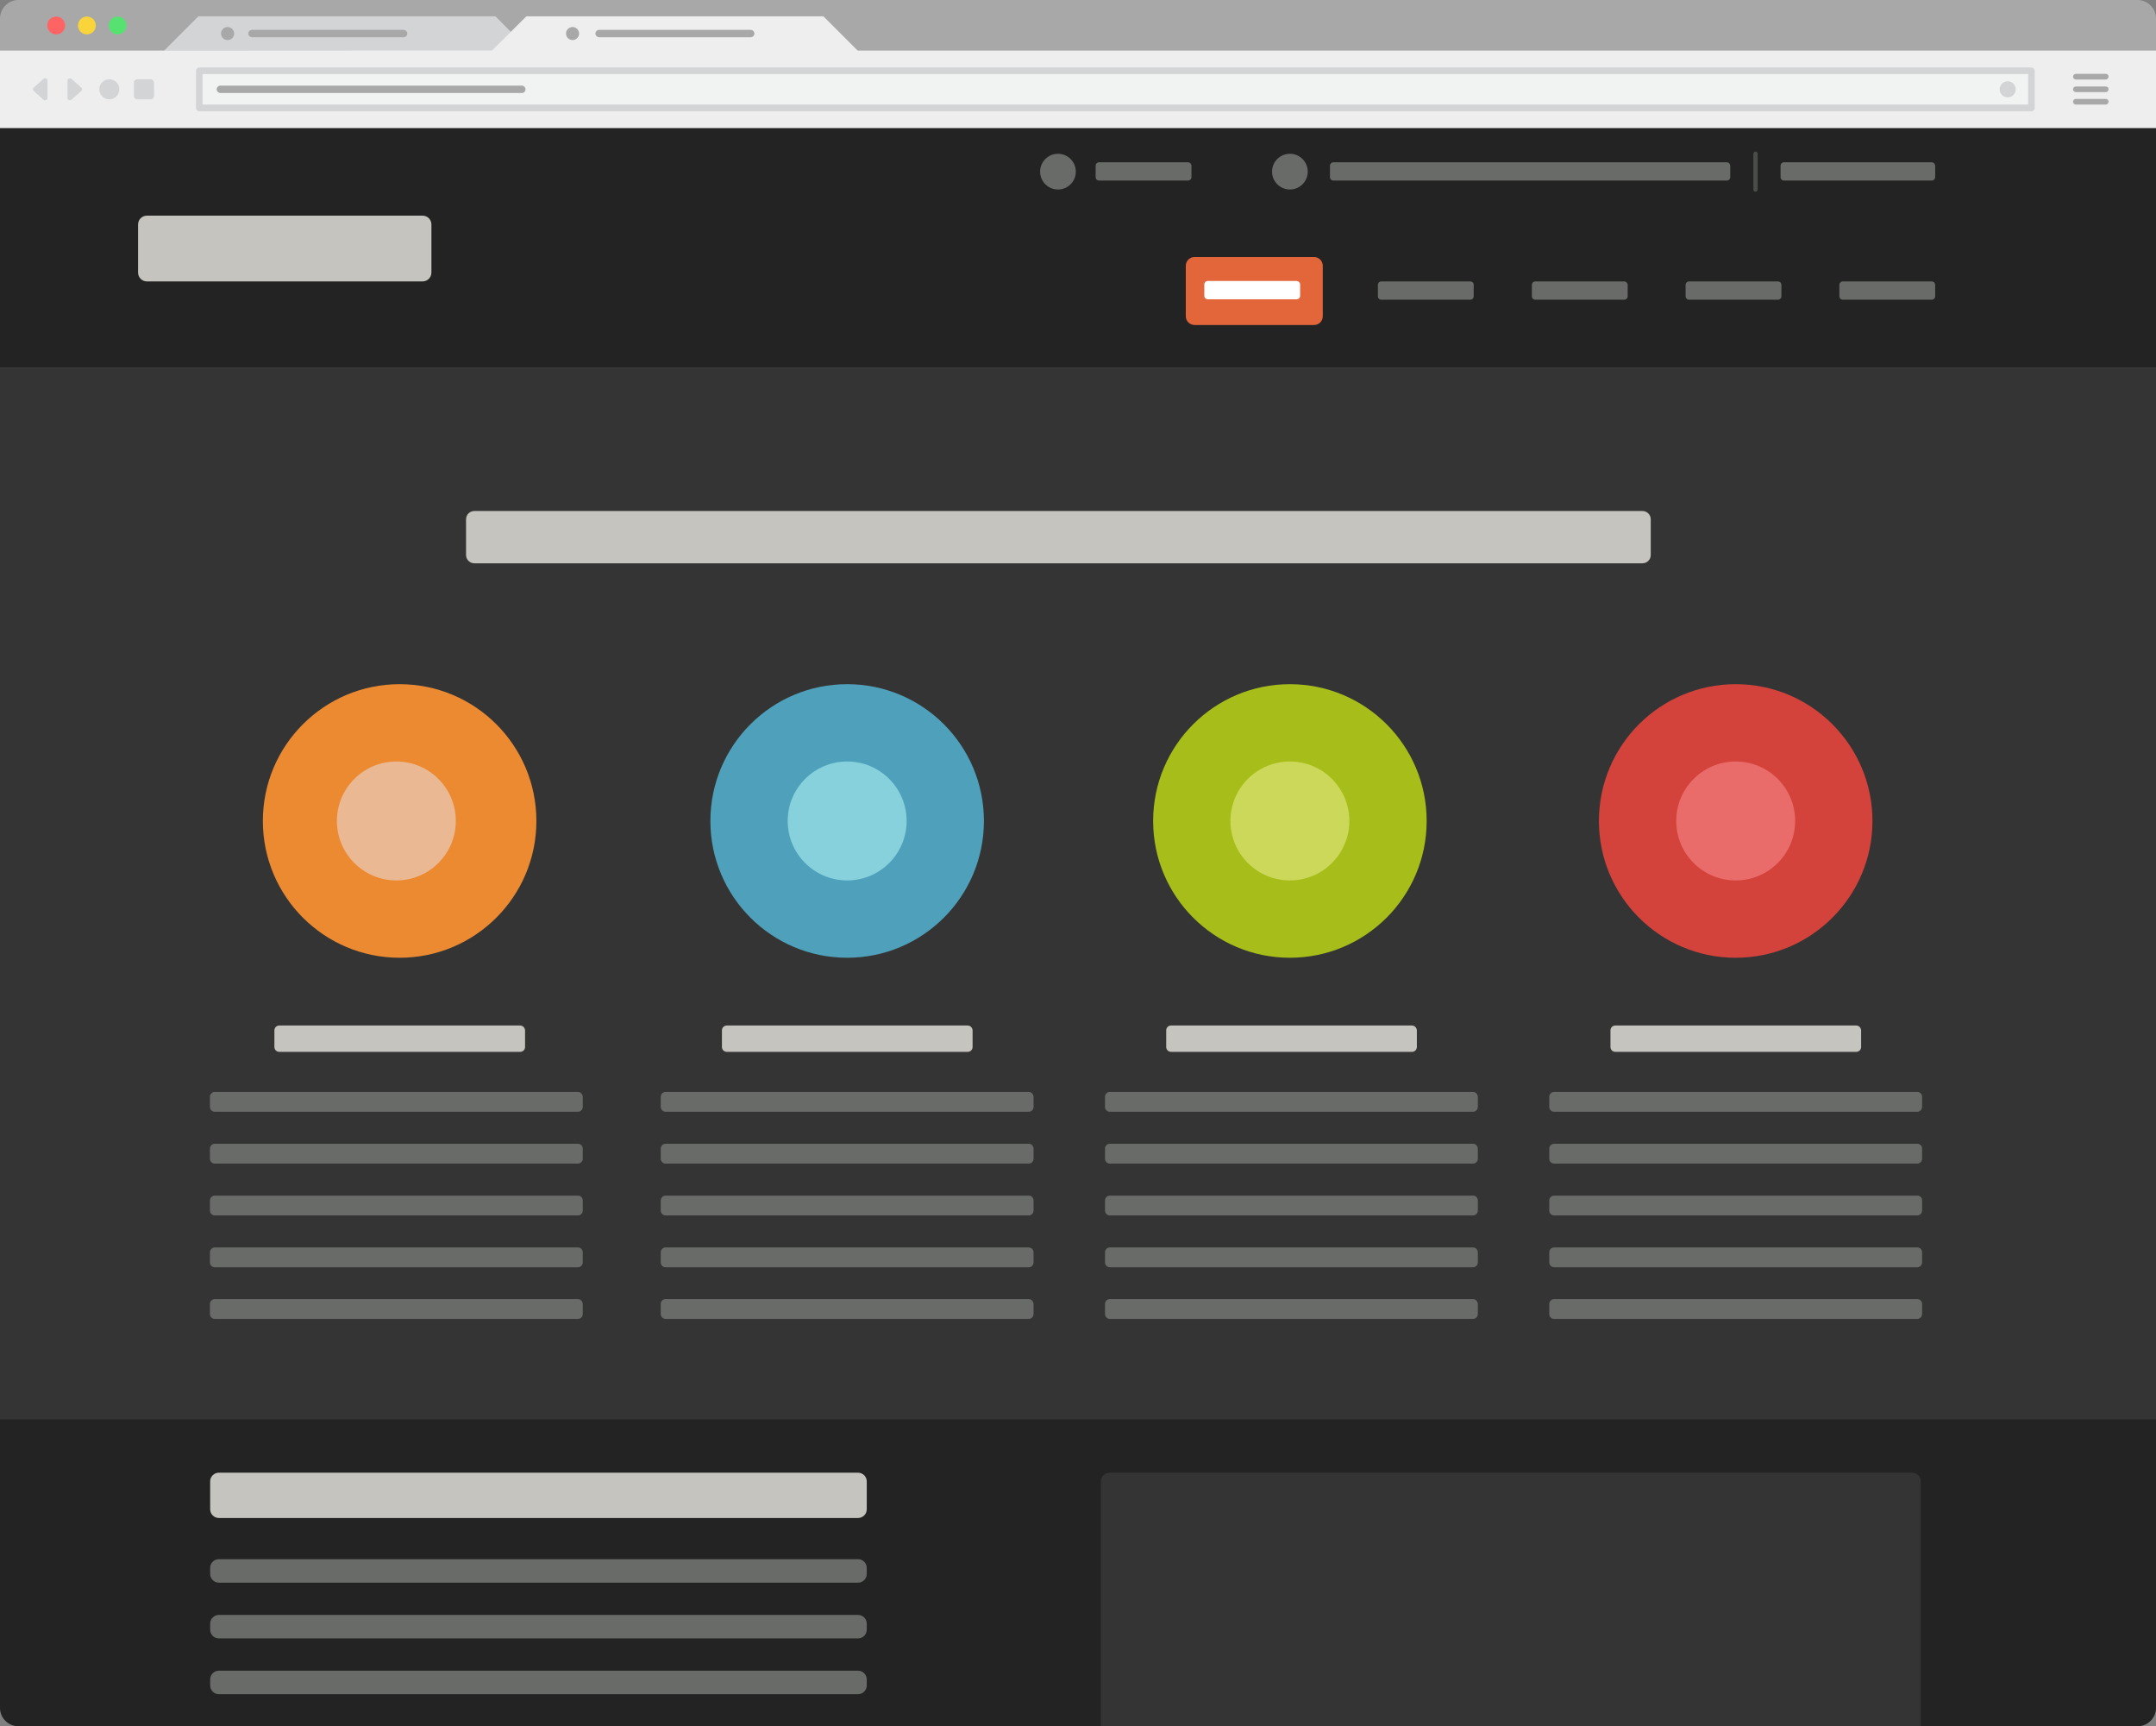 <?xml version="1.0" encoding="utf-8"?>
<!-- Generator: Adobe Illustrator 21.0.2, SVG Export Plug-In . SVG Version: 6.00 Build 0)  -->
<svg version="1.1" xmlns="http://www.w3.org/2000/svg" xmlns:xlink="http://www.w3.org/1999/xlink" x="0px" y="0px"
	 viewBox="0 0 990 792.5" style="enable-background:new 0 0 990 792.5;" xml:space="preserve">
<rect x="0" y="0" width="990" height="792.5" fill="#808080" stroke="none"/>
<style type="text/css">
	.st0{fill:#FFFFFF;}
	.st1{fill:#AFB5BE;}
	.st2{fill:#E8E9EA;}
	.st3{fill:none;stroke:#DBDCDD;stroke-miterlimit:10;}
	.st4{fill:#939AA3;}
	.st5{fill:#B9C1C6;}
	.st6{fill:#0091D7;}
	.st7{fill:#E8EFF0;}
	.st8{fill:#686E72;}
	.st9{fill:#FEC516;}
	.st10{fill:#EDEDED;}
	.st11{fill:#F7F7F7;}
	.st12{fill:#2D2D2D;}
	.st13{fill:#545454;}
	.st14{fill:#787878;}
	.st15{fill:#4E4E4E;}
	.st16{fill:#4C5C68;}
	.st17{fill:#3A3A3A;}
	.st18{fill:#858585;}
	.st19{fill:#BABABA;}
	.st20{fill:#F27524;}
	.st21{fill:#D6DEE5;}
	.st22{fill:#B5C1C9;}
	.st23{fill:#A8A8A8;}
	.st24{fill:#1FA0D9;}
	.st25{fill:#959EA9;}
	.st26{fill:#4D5E70;}
	.st27{fill:#4C596D;}
	.st28{fill:#CBD6E1;}
	.st29{fill:#0078B4;}
	.st30{fill:#2A92E4;}
	.st31{fill:#5C697B;}
	.st32{fill:none;stroke:#E2E4E8;stroke-width:2;stroke-miterlimit:10;}
	.st33{fill:#F26D7A;}
	.st34{fill:#B9DB98;}
	.st35{fill:none;stroke:#EDEEEF;stroke-width:2;stroke-linecap:round;stroke-miterlimit:10;}
	.st36{fill:#74CE5B;}
	.st37{fill:#4D94C4;}
	.st38{fill:none;stroke:#E2E4E8;stroke-width:2;stroke-linecap:round;stroke-miterlimit:10;}
	.st39{fill:none;stroke:#E2E4E8;stroke-width:2;stroke-linecap:round;stroke-miterlimit:10;stroke-dasharray:12.074,12.074;}
	.st40{fill:#CFD0D1;}
	.st41{fill:#4F5051;}
	.st42{fill:none;stroke:#CFD0D1;stroke-miterlimit:10;}
	.st43{fill:#80888C;}
	.st44{fill:#35BC4B;}
	.st45{fill:#FF6464;}
	.st46{fill:#F9D43A;}
	.st47{fill:#56E271;}
	.st48{fill:#D2D4D6;}
	.st49{fill:#EEEEEE;}
	.st50{fill:#F1F2F2;}
	.st51{fill:#F4F4F4;}
	.st52{fill:#519AFA;}
	.st53{fill:#FAFAFA;}
	.st54{fill:#EAEAEF;}
	.st55{fill:#9E9E9E;}
	.st56{fill:#7D7D7F;}
	.st57{fill:#55D46D;}
	.st58{fill:#CECECE;}
	.st59{fill:#FC922A;}
	.st60{fill:#343434;}
	.st61{fill:#232323;}
	.st62{fill:#E3663B;}
	.st63{fill:#C6C4BE;}
	.st64{fill:#686B67;}
	.st65{fill:none;stroke:#4A4C49;stroke-width:2;stroke-linecap:round;stroke-miterlimit:10;}
	.st66{fill:#EB8A31;}
	.st67{fill:#EAB892;}
	.st68{fill:#D3433B;}
	.st69{fill:#A7BD19;}
	.st70{fill:#4FA1BB;}
	.st71{fill:#87D1DD;}
	.st72{fill:#CCD859;}
	.st73{fill:#EA6C6A;}
</style>
<g id="Background">
</g>
<g id="Main_Frame">
	<g>
		<rect x="0" y="168.8" class="st60" width="990" height="511.2"/>
		<rect x="0" y="51" class="st61" width="990" height="117.8"/>
		<path class="st61" d="M8.4,792.5h973.2c4.6,0,8.4-3.8,8.4-8.4V651.6H0v132.5C0,788.7,3.8,792.5,8.4,792.5z"/>
		<path class="st62" d="M603.4,149.2h-54.9c-2.2,0-4-1.8-4-4V122c0-2.2,1.8-4,4-4h54.9c2.2,0,4,1.8,4,4v23.2
			C607.4,147.4,605.6,149.2,603.4,149.2z"/>
		<path class="st63" d="M238.8,470.8H128.2c-1.2,0-2.2,1-2.2,2.2v7.7c0,1.2,1,2.2,2.2,2.2h110.7c1.2,0,2.2-1,2.2-2.2v-7.7
			C241,471.7,240,470.8,238.8,470.8z"/>
		<path class="st63" d="M444.3,470.8H333.7c-1.2,0-2.2,1-2.2,2.2v7.7c0,1.2,1,2.2,2.2,2.2h110.7c1.2,0,2.2-1,2.2-2.2v-7.7
			C446.5,471.7,445.5,470.8,444.3,470.8z"/>
		<path class="st63" d="M648.3,470.8H537.7c-1.2,0-2.2,1-2.2,2.2v7.7c0,1.2,1,2.2,2.2,2.2h110.7c1.2,0,2.2-1,2.2-2.2v-7.7
			C650.5,471.7,649.5,470.8,648.3,470.8z"/>
		<path class="st63" d="M852.3,470.8H741.7c-1.2,0-2.2,1-2.2,2.2v7.7c0,1.2,1,2.2,2.2,2.2h110.7c1.2,0,2.2-1,2.2-2.2v-7.7
			C854.5,471.7,853.5,470.8,852.3,470.8z"/>
		<g>
			<path class="st64" d="M880.4,501.3H713.6c-1.2,0-2.2,1-2.2,2.2v4.7c0,1.2,1,2.2,2.2,2.2h166.8c1.2,0,2.2-1,2.2-2.2v-4.7
				C882.6,502.3,881.6,501.3,880.4,501.3z"/>
			<path class="st64" d="M880.4,525.1H713.6c-1.2,0-2.2,1-2.2,2.2v4.7c0,1.2,1,2.2,2.2,2.2h166.8c1.2,0,2.2-1,2.2-2.2v-4.7
				C882.6,526,881.6,525.1,880.4,525.1z"/>
			<path class="st64" d="M880.4,548.9H713.6c-1.2,0-2.2,1-2.2,2.2v4.7c0,1.2,1,2.2,2.2,2.2h166.8c1.2,0,2.2-1,2.2-2.2V551
				C882.6,549.8,881.6,548.9,880.4,548.9z"/>
			<path class="st64" d="M880.4,572.7H713.6c-1.2,0-2.2,1-2.2,2.2v4.7c0,1.2,1,2.2,2.2,2.2h166.8c1.2,0,2.2-1,2.2-2.2v-4.7
				C882.6,573.6,881.6,572.7,880.4,572.7z"/>
			<path class="st64" d="M880.4,596.4H713.6c-1.2,0-2.2,1-2.2,2.2v4.7c0,1.2,1,2.2,2.2,2.2h166.8c1.2,0,2.2-1,2.2-2.2v-4.7
				C882.6,597.4,881.6,596.4,880.4,596.4z"/>
		</g>
		<g>
			<path class="st64" d="M676.4,501.3H509.6c-1.2,0-2.2,1-2.2,2.2v4.7c0,1.2,1,2.2,2.2,2.2h166.8c1.2,0,2.2-1,2.2-2.2v-4.7
				C678.5,502.3,677.6,501.3,676.4,501.3z"/>
			<path class="st64" d="M676.4,525.1H509.6c-1.2,0-2.2,1-2.2,2.2v4.7c0,1.2,1,2.2,2.2,2.2h166.8c1.2,0,2.2-1,2.2-2.2v-4.7
				C678.5,526,677.6,525.1,676.4,525.1z"/>
			<path class="st64" d="M676.4,548.9H509.6c-1.2,0-2.2,1-2.2,2.2v4.7c0,1.2,1,2.2,2.2,2.2h166.8c1.2,0,2.2-1,2.2-2.2V551
				C678.5,549.8,677.6,548.9,676.4,548.9z"/>
			<path class="st64" d="M676.4,572.7H509.6c-1.2,0-2.2,1-2.2,2.2v4.7c0,1.2,1,2.2,2.2,2.2h166.8c1.2,0,2.2-1,2.2-2.2v-4.7
				C678.5,573.6,677.6,572.7,676.4,572.7z"/>
			<path class="st64" d="M676.4,596.4H509.6c-1.2,0-2.2,1-2.2,2.2v4.7c0,1.2,1,2.2,2.2,2.2h166.8c1.2,0,2.2-1,2.2-2.2v-4.7
				C678.5,597.4,677.6,596.4,676.4,596.4z"/>
		</g>
		<g>
			<path class="st64" d="M472.4,501.3H305.6c-1.2,0-2.2,1-2.2,2.2v4.7c0,1.2,1,2.2,2.2,2.2h166.8c1.2,0,2.2-1,2.2-2.2v-4.7
				C474.5,502.3,473.6,501.3,472.4,501.3z"/>
			<path class="st64" d="M472.4,525.1H305.6c-1.2,0-2.2,1-2.2,2.2v4.7c0,1.2,1,2.2,2.2,2.2h166.8c1.2,0,2.2-1,2.2-2.2v-4.7
				C474.5,526,473.6,525.1,472.4,525.1z"/>
			<path class="st64" d="M472.4,548.9H305.6c-1.2,0-2.2,1-2.2,2.2v4.7c0,1.2,1,2.2,2.2,2.2h166.8c1.2,0,2.2-1,2.2-2.2V551
				C474.5,549.8,473.6,548.9,472.4,548.9z"/>
			<path class="st64" d="M472.4,572.7H305.6c-1.2,0-2.2,1-2.2,2.2v4.7c0,1.2,1,2.2,2.2,2.2h166.8c1.2,0,2.2-1,2.2-2.2v-4.7
				C474.5,573.6,473.6,572.7,472.4,572.7z"/>
			<path class="st64" d="M472.4,596.4H305.6c-1.2,0-2.2,1-2.2,2.2v4.7c0,1.2,1,2.2,2.2,2.2h166.8c1.2,0,2.2-1,2.2-2.2v-4.7
				C474.5,597.4,473.6,596.4,472.4,596.4z"/>
		</g>
		<g>
			<path class="st64" d="M265.4,501.3H98.6c-1.2,0-2.2,1-2.2,2.2v4.7c0,1.2,1,2.2,2.2,2.2h166.8c1.2,0,2.2-1,2.2-2.2v-4.7
				C267.5,502.3,266.6,501.3,265.4,501.3z"/>
			<path class="st64" d="M265.4,525.1H98.6c-1.2,0-2.2,1-2.2,2.2v4.7c0,1.2,1,2.2,2.2,2.2h166.8c1.2,0,2.2-1,2.2-2.2v-4.7
				C267.5,526,266.6,525.1,265.4,525.1z"/>
			<path class="st64" d="M265.4,548.9H98.6c-1.2,0-2.2,1-2.2,2.2v4.7c0,1.2,1,2.2,2.2,2.2h166.8c1.2,0,2.2-1,2.2-2.2V551
				C267.5,549.8,266.6,548.9,265.4,548.9z"/>
			<path class="st64" d="M265.4,572.7H98.6c-1.2,0-2.2,1-2.2,2.2v4.7c0,1.2,1,2.2,2.2,2.2h166.8c1.2,0,2.2-1,2.2-2.2v-4.7
				C267.5,573.6,266.6,572.7,265.4,572.7z"/>
			<path class="st64" d="M265.4,596.4H98.6c-1.2,0-2.2,1-2.2,2.2v4.7c0,1.2,1,2.2,2.2,2.2h166.8c1.2,0,2.2-1,2.2-2.2v-4.7
				C267.5,597.4,266.6,596.4,265.4,596.4z"/>
		</g>
		<path class="st63" d="M754.2,234.6H217.8c-2.1,0-3.8,1.7-3.8,3.8v16.4c0,2.1,1.7,3.8,3.8,3.8h536.4c2.1,0,3.8-1.7,3.8-3.8v-16.4
			C758,236.3,756.3,234.6,754.2,234.6z"/>
		<path class="st64" d="M545.5,74.5h-40.8c-0.9,0-1.6,0.7-1.6,1.6v5.2c0,0.9,0.7,1.6,1.6,1.6h40.8c0.9,0,1.6-0.7,1.6-1.6v-5.2
			C547.1,75.3,546.4,74.5,545.5,74.5z"/>
		<path class="st64" d="M887,74.5h-67.8c-0.9,0-1.6,0.7-1.6,1.6v5.2c0,0.9,0.7,1.6,1.6,1.6H887c0.9,0,1.6-0.7,1.6-1.6v-5.2
			C888.6,75.3,887.9,74.5,887,74.5z"/>
		<path class="st0" d="M595.4,129h-40.8c-0.9,0-1.6,0.7-1.6,1.6v5.2c0,0.9,0.7,1.6,1.6,1.6h40.8c0.9,0,1.6-0.7,1.6-1.6v-5.2
			C597,129.8,596.3,129,595.4,129z"/>
		<g>
			<path class="st64" d="M675.1,129.2h-40.8c-0.9,0-1.6,0.7-1.6,1.6v5.2c0,0.9,0.7,1.6,1.6,1.6h40.8c0.9,0,1.6-0.7,1.6-1.6v-5.2
				C676.8,129.9,676,129.2,675.1,129.2z"/>
			<path class="st64" d="M745.8,129.2H705c-0.9,0-1.6,0.7-1.6,1.6v5.2c0,0.9,0.7,1.6,1.6,1.6h40.8c0.9,0,1.6-0.7,1.6-1.6v-5.2
				C747.4,129.9,746.6,129.2,745.8,129.2z"/>
			<path class="st64" d="M816.4,129.2h-40.8c-0.9,0-1.6,0.7-1.6,1.6v5.2c0,0.9,0.7,1.6,1.6,1.6h40.8c0.9,0,1.6-0.7,1.6-1.6v-5.2
				C818,129.9,817.3,129.2,816.4,129.2z"/>
			<path class="st64" d="M887,129.2h-40.8c-0.9,0-1.6,0.7-1.6,1.6v5.2c0,0.9,0.7,1.6,1.6,1.6H887c0.9,0,1.6-0.7,1.6-1.6v-5.2
				C888.6,129.9,887.9,129.2,887,129.2z"/>
		</g>
		<path class="st64" d="M792.9,74.5H612.3c-0.9,0-1.6,0.7-1.6,1.6v5.2c0,0.9,0.7,1.6,1.6,1.6h180.6c0.9,0,1.6-0.7,1.6-1.6v-5.2
			C794.5,75.3,793.8,74.5,792.9,74.5z"/>
		<circle class="st64" cx="592.3" cy="78.8" r="8.2"/>
		<circle class="st64" cx="485.8" cy="78.8" r="8.2"/>
		<line class="st65" x1="806.1" y1="70.6" x2="806.1" y2="87"/>
		<path class="st63" d="M194,99H67.5c-2.3,0-4.1,1.8-4.1,4.1v22c0,2.3,1.8,4.1,4.1,4.1H194c2.3,0,4.1-1.8,4.1-4.1v-22
			C198.1,100.8,196.3,99,194,99z"/>
		<g>
			<circle class="st66" cx="183.5" cy="376.9" r="62.8"/>
			<circle class="st67" cx="182" cy="376.9" r="27.3"/>
			<circle class="st68" cx="797" cy="376.9" r="62.8"/>
			<circle class="st69" cx="592.3" cy="376.9" r="62.8"/>
			<circle class="st70" cx="389" cy="376.9" r="62.8"/>
			<circle class="st71" cx="389" cy="376.9" r="27.3"/>
			<circle class="st72" cx="592.3" cy="376.9" r="27.3"/>
			<circle class="st73" cx="797" cy="376.9" r="27.3"/>
		</g>
		<path class="st63" d="M394,696.9H100.5c-2.2,0-4-1.8-4-4v-12.8c0-2.2,1.8-4,4-4H394c2.2,0,4,1.8,4,4v12.8
			C398,695.1,396.2,696.9,394,696.9z"/>
		<path class="st64" d="M394,726.6H100.5c-2.2,0-4-1.8-4-4v-2.8c0-2.2,1.8-4,4-4H394c2.2,0,4,1.8,4,4v2.8
			C398,724.8,396.2,726.6,394,726.6z"/>
		<path class="st64" d="M394,752.2H100.5c-2.2,0-4-1.8-4-4v-2.8c0-2.2,1.8-4,4-4H394c2.2,0,4,1.8,4,4v2.8
			C398,750.4,396.2,752.2,394,752.2z"/>
		<path class="st64" d="M394,777.8H100.5c-2.2,0-4-1.8-4-4V771c0-2.2,1.8-4,4-4H394c2.2,0,4,1.8,4,4v2.8
			C398,776,396.2,777.8,394,777.8z"/>
		<path class="st60" d="M882,792.5H505.5V680.1c0-2.2,1.8-4,4-4H878c2.2,0,4,1.8,4,4V792.5z"/>
		<g>
			<g>
				<g>
					<path class="st23" d="M990,23.3H0L0,8.5C0,3.8,3.8,0,8.5,0h973c4.7,0,8.5,3.8,8.5,8.5L990,23.3z"/>
					<g>
						<circle class="st45" cx="25.8" cy="11.7" r="4.1"/>
						<circle class="st46" cx="39.9" cy="11.7" r="4.1"/>
						<circle class="st47" cx="54" cy="11.7" r="4.1"/>
					</g>
				</g>
				<g>
					<g>
						<polygon class="st48" points="75.3,23.3 91.1,7.5 227.5,7.5 243.3,23.4 						"/>
					</g>
					<polygon class="st49" points="222.3,26.8 241.7,7.5 378.1,7.5 397.4,26.8 					"/>
					<path class="st23" d="M185.3,17.1h-69.6c-0.9,0-1.7-0.8-1.7-1.7v0c0-0.9,0.8-1.7,1.7-1.7h69.6c0.9,0,1.7,0.8,1.7,1.7v0
						C187,16.4,186.2,17.1,185.3,17.1z"/>
					<path class="st23" d="M344.7,17.1h-69.6c-0.9,0-1.7-0.8-1.7-1.7v0c0-0.9,0.8-1.7,1.7-1.7h69.6c0.9,0,1.7,0.8,1.7,1.7v0
						C346.4,16.4,345.6,17.1,344.7,17.1z"/>
					<circle class="st23" cx="262.9" cy="15.4" r="3"/>
					<circle class="st23" cx="104.5" cy="15.4" r="3"/>
				</g>
			</g>
			<g>
				<polygon class="st49" points="990,58.8 0,58.8 0,23.2 990,23.2 990,23.2 				"/>
				<g>
					<path class="st23" d="M966.9,33.9h-13.7c-0.7,0-1.3,0.6-1.3,1.3v0c0,0.7,0.6,1.3,1.3,1.3h13.7c0.7,0,1.3-0.6,1.3-1.3v0
						C968.3,34.5,967.7,33.9,966.9,33.9z"/>
					<path class="st23" d="M966.9,39.7h-13.7c-0.7,0-1.3,0.6-1.3,1.3l0,0c0,0.7,0.6,1.3,1.3,1.3h13.7c0.7,0,1.3-0.6,1.3-1.3l0,0
						C968.3,40.3,967.7,39.7,966.9,39.7z"/>
					<path class="st23" d="M966.9,45.4h-13.7c-0.7,0-1.3,0.6-1.3,1.3l0,0c0,0.7,0.6,1.3,1.3,1.3h13.7c0.7,0,1.3-0.6,1.3-1.3l0,0
						C968.3,46,967.7,45.4,966.9,45.4z"/>
				</g>
				<g>
					<polygon class="st50" points="91.5,49.5 91.5,32.5 932.8,32.5 932.8,49.5 					"/>
					<path class="st48" d="M931.3,34v14H93V34H931.3 M932.8,31H91.5c-0.8,0-1.5,0.7-1.5,1.5v17.1c0,0.8,0.7,1.5,1.5,1.5h841.3
						c0.8,0,1.5-0.7,1.5-1.5V32.5C934.3,31.7,933.6,31,932.8,31L932.8,31z"/>
				</g>
				<path class="st23" d="M239.7,42.7H101.2c-0.9,0-1.7-0.8-1.7-1.7v0c0-0.9,0.8-1.7,1.7-1.7h138.4c0.9,0,1.7,0.8,1.7,1.7v0
					C241.3,41.9,240.6,42.7,239.7,42.7z"/>
				<g>
					<circle class="st48" cx="50.2" cy="41" r="4.6"/>
				</g>
				<g>
					<path class="st48" d="M15.5,40.2l4.5-4c0.7-0.6,1.8-0.1,1.8,0.8v8c0,0.9-1.1,1.4-1.8,0.8l-4.5-4C15,41.4,15,40.6,15.5,40.2z"/>
				</g>
				<g>
					<path class="st48" d="M37.3,41.8l-4.5,4C32.1,46.4,31,45.9,31,45v-8c0-0.9,1.1-1.4,1.8-0.8l4.5,4
						C37.8,40.6,37.8,41.4,37.3,41.8z"/>
				</g>
				<g>
					<path class="st48" d="M69.1,45.6h-6c-0.9,0-1.6-0.7-1.6-1.6v-6c0-0.9,0.7-1.6,1.6-1.6h6c0.9,0,1.6,0.7,1.6,1.6v6
						C70.7,44.9,70,45.6,69.1,45.6z"/>
				</g>
				<g>
					<circle class="st48" cx="921.9" cy="41" r="3.7"/>
				</g>
			</g>
		</g>
	</g>
</g>
</svg>
